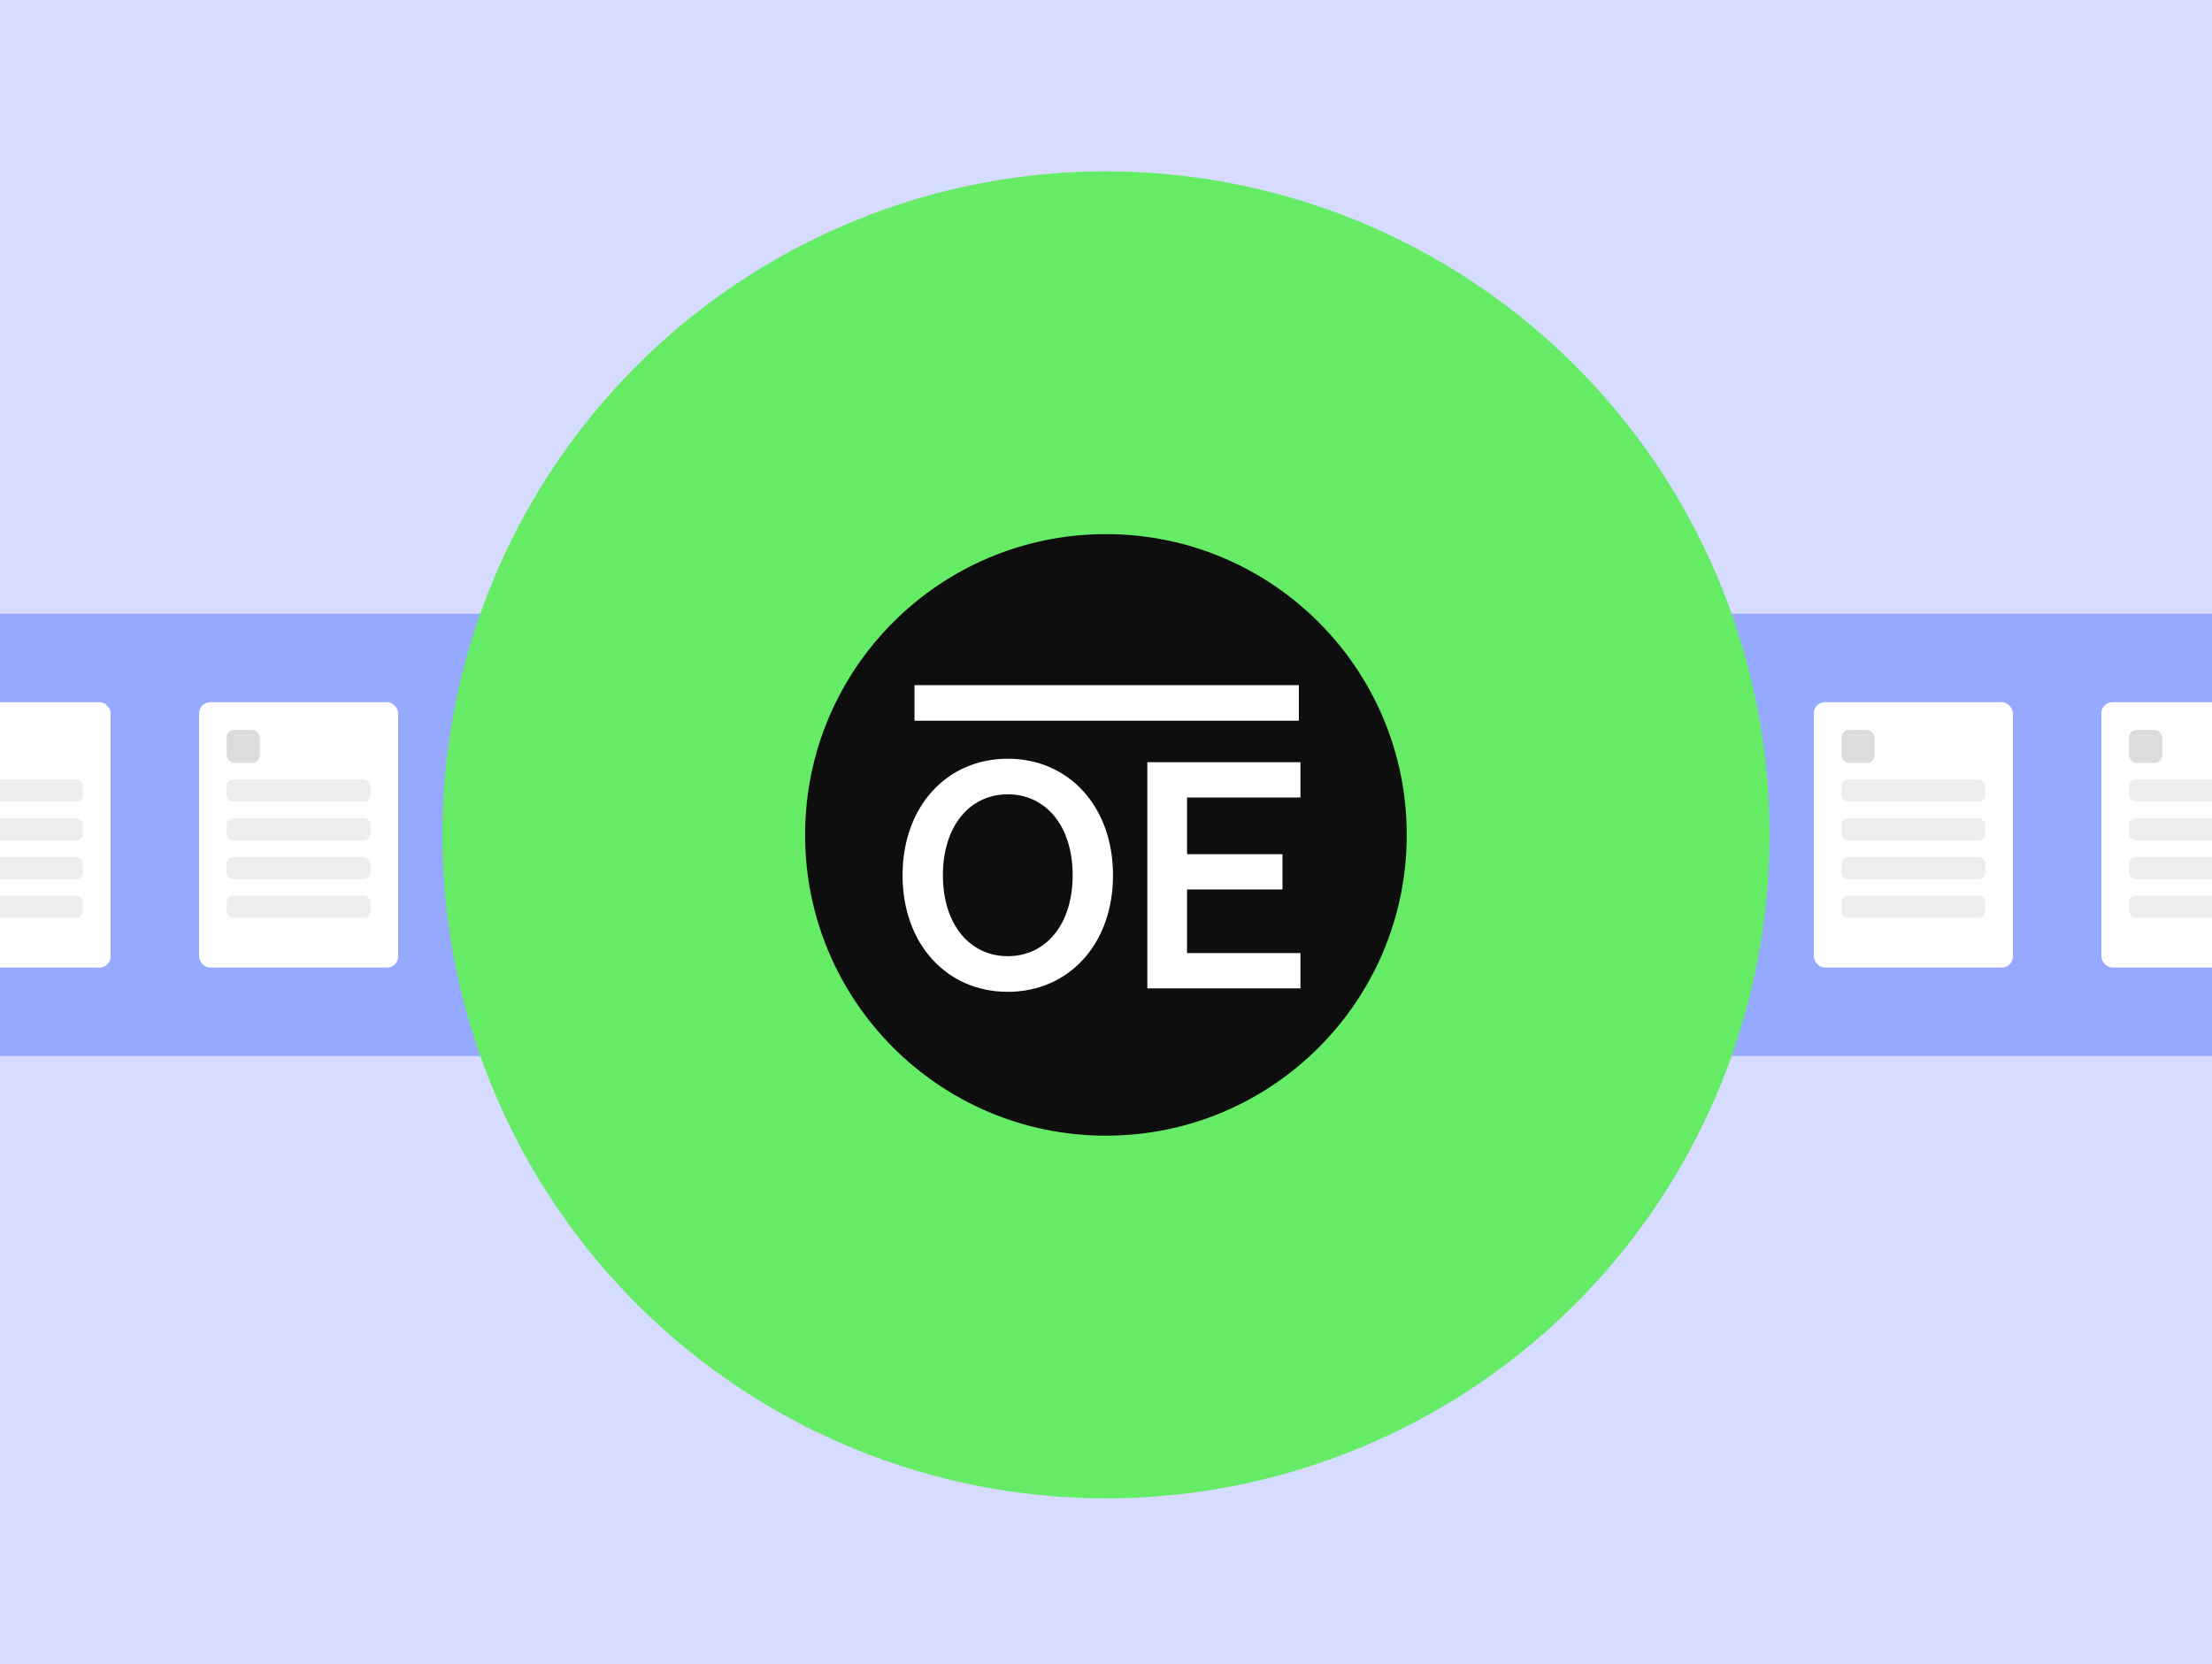 <svg width="400" height="301" viewBox="0 0 400 301" fill="none" xmlns="http://www.w3.org/2000/svg">
<rect x="0" y="0" width="400" height="301" fill="#333333" stroke="none"/>
<g clip-path="url(#clip0_2214_75822)">
<rect width="400" height="301" fill="#D6DCFF"/>
<rect opacity="0.5" x="-2" y="111" width="202" height="80" fill="#5577FF"/>
<g opacity="0.7">
<rect x="140" y="127" width="36" height="48" rx="2" fill="white"/>
<rect x="144.992" y="131.999" width="6" height="6" rx="1.4" fill="#DEDCDA"/>
<rect x="144.992" y="140.997" width="26" height="4" rx="1.175" fill="#EDEDED"/>
<rect x="144.992" y="147.999" width="26" height="4" rx="1.175" fill="#EDEDED"/>
<rect x="144.992" y="155.001" width="26" height="4" rx="1.175" fill="#EDEDED"/>
<rect x="144.992" y="161.999" width="26" height="4" rx="1.175" fill="#EDEDED"/>
</g>
<rect x="88" y="127" width="36" height="48" rx="2" fill="white"/>
<rect x="92.992" y="131.999" width="6" height="6" rx="1.4" fill="#DEDCDA"/>
<rect x="92.992" y="140.997" width="26" height="4" rx="1.175" fill="#EDEDED"/>
<rect x="92.992" y="147.999" width="26" height="4" rx="1.175" fill="#EDEDED"/>
<rect x="92.992" y="155.001" width="26" height="4" rx="1.175" fill="#EDEDED"/>
<rect x="92.992" y="161.999" width="26" height="4" rx="1.175" fill="#EDEDED"/>
<rect x="36" y="127" width="36" height="48" rx="2" fill="white"/>
<rect x="40.992" y="131.999" width="6" height="6" rx="1.4" fill="#DEDCDA"/>
<rect x="40.992" y="140.997" width="26" height="4" rx="1.175" fill="#EDEDED"/>
<rect x="40.992" y="147.999" width="26" height="4" rx="1.175" fill="#EDEDED"/>
<rect x="40.992" y="155.001" width="26" height="4" rx="1.175" fill="#EDEDED"/>
<rect x="40.992" y="161.999" width="26" height="4" rx="1.175" fill="#EDEDED"/>
<rect x="-16" y="127" width="36" height="48" rx="2" fill="white"/>
<rect x="-11.008" y="140.997" width="26" height="4" rx="1.175" fill="#EDEDED"/>
<rect x="-11.008" y="147.999" width="26" height="4" rx="1.175" fill="#EDEDED"/>
<rect x="-11.008" y="155.001" width="26" height="4" rx="1.175" fill="#EDEDED"/>
<rect x="-11.008" y="161.999" width="26" height="4" rx="1.175" fill="#EDEDED"/>
<rect opacity="0.5" x="200" y="111" width="202" height="80" fill="#5577FF"/>
<rect x="380" y="127" width="36" height="48" rx="2" fill="white"/>
<rect x="384.992" y="131.999" width="6" height="6" rx="1.4" fill="#DEDCDA"/>
<rect x="384.992" y="140.997" width="26" height="4" rx="1.175" fill="#EDEDED"/>
<rect x="384.992" y="147.999" width="26" height="4" rx="1.175" fill="#EDEDED"/>
<rect x="384.992" y="155.001" width="26" height="4" rx="1.175" fill="#EDEDED"/>
<rect x="384.992" y="161.999" width="26" height="4" rx="1.175" fill="#EDEDED"/>
<rect x="328" y="127" width="36" height="48" rx="2" fill="white"/>
<rect x="332.992" y="131.999" width="6" height="6" rx="1.4" fill="#DEDCDA"/>
<rect x="332.992" y="140.997" width="26" height="4" rx="1.175" fill="#EDEDED"/>
<rect x="332.992" y="147.999" width="26" height="4" rx="1.175" fill="#EDEDED"/>
<rect x="332.992" y="155.001" width="26" height="4" rx="1.175" fill="#EDEDED"/>
<rect x="332.992" y="161.999" width="26" height="4" rx="1.175" fill="#EDEDED"/>
<rect x="276" y="127" width="36" height="48" rx="2" fill="white"/>
<rect x="280.992" y="131.999" width="6" height="6" rx="1.4" fill="#DEDCDA"/>
<rect x="280.992" y="140.997" width="26" height="4" rx="1.175" fill="#EDEDED"/>
<rect x="280.992" y="147.999" width="26" height="4" rx="1.175" fill="#EDEDED"/>
<rect x="280.992" y="155.001" width="26" height="4" rx="1.175" fill="#EDEDED"/>
<rect x="280.992" y="161.999" width="26" height="4" rx="1.175" fill="#EDEDED"/>
<g opacity="0.7">
<rect x="224" y="127" width="36" height="48" rx="2" fill="white"/>
<rect x="228.992" y="131.999" width="6" height="6" rx="1.4" fill="#DEDCDA"/>
<rect x="228.992" y="140.997" width="26" height="4" rx="1.175" fill="#EDEDED"/>
<rect x="228.992" y="147.999" width="26" height="4" rx="1.175" fill="#EDEDED"/>
<rect x="228.992" y="155.001" width="26" height="4" rx="1.175" fill="#EDEDED"/>
<rect x="228.992" y="161.999" width="26" height="4" rx="1.175" fill="#EDEDED"/>
</g>
<g style="mix-blend-mode:multiply">
<circle cx="199.996" cy="150.997" r="120" fill="#66EB66"/>
</g>
<circle cx="199.986" cy="151.004" r="54.4" fill="#0E0E0E"/>
<path d="M234.873 123.92H165.371V130.355H234.873V123.92Z" fill="white"/>
<path d="M182.24 137.226C193.289 137.226 201.269 145.886 201.269 158.306C201.269 170.725 193.294 179.386 182.24 179.386C171.186 179.386 163.211 170.725 163.211 158.306C163.211 145.886 171.186 137.226 182.24 137.226ZM182.24 143.661C175.348 143.661 170.506 149.417 170.506 158.3C170.506 167.184 175.348 172.939 182.24 172.939C189.133 172.939 193.974 167.184 193.974 158.3C193.974 149.417 189.133 143.661 182.24 143.661Z" fill="white"/>
<path d="M235.162 137.856V144.238H214.653V154.492H231.915V160.873H214.653V172.379H235.162V178.76H207.473V137.856H235.162Z" fill="white"/>
</g>
<defs>
<clipPath id="clip0_2214_75822">
<rect width="400" height="301" fill="white"/>
</clipPath>
</defs>
</svg>
